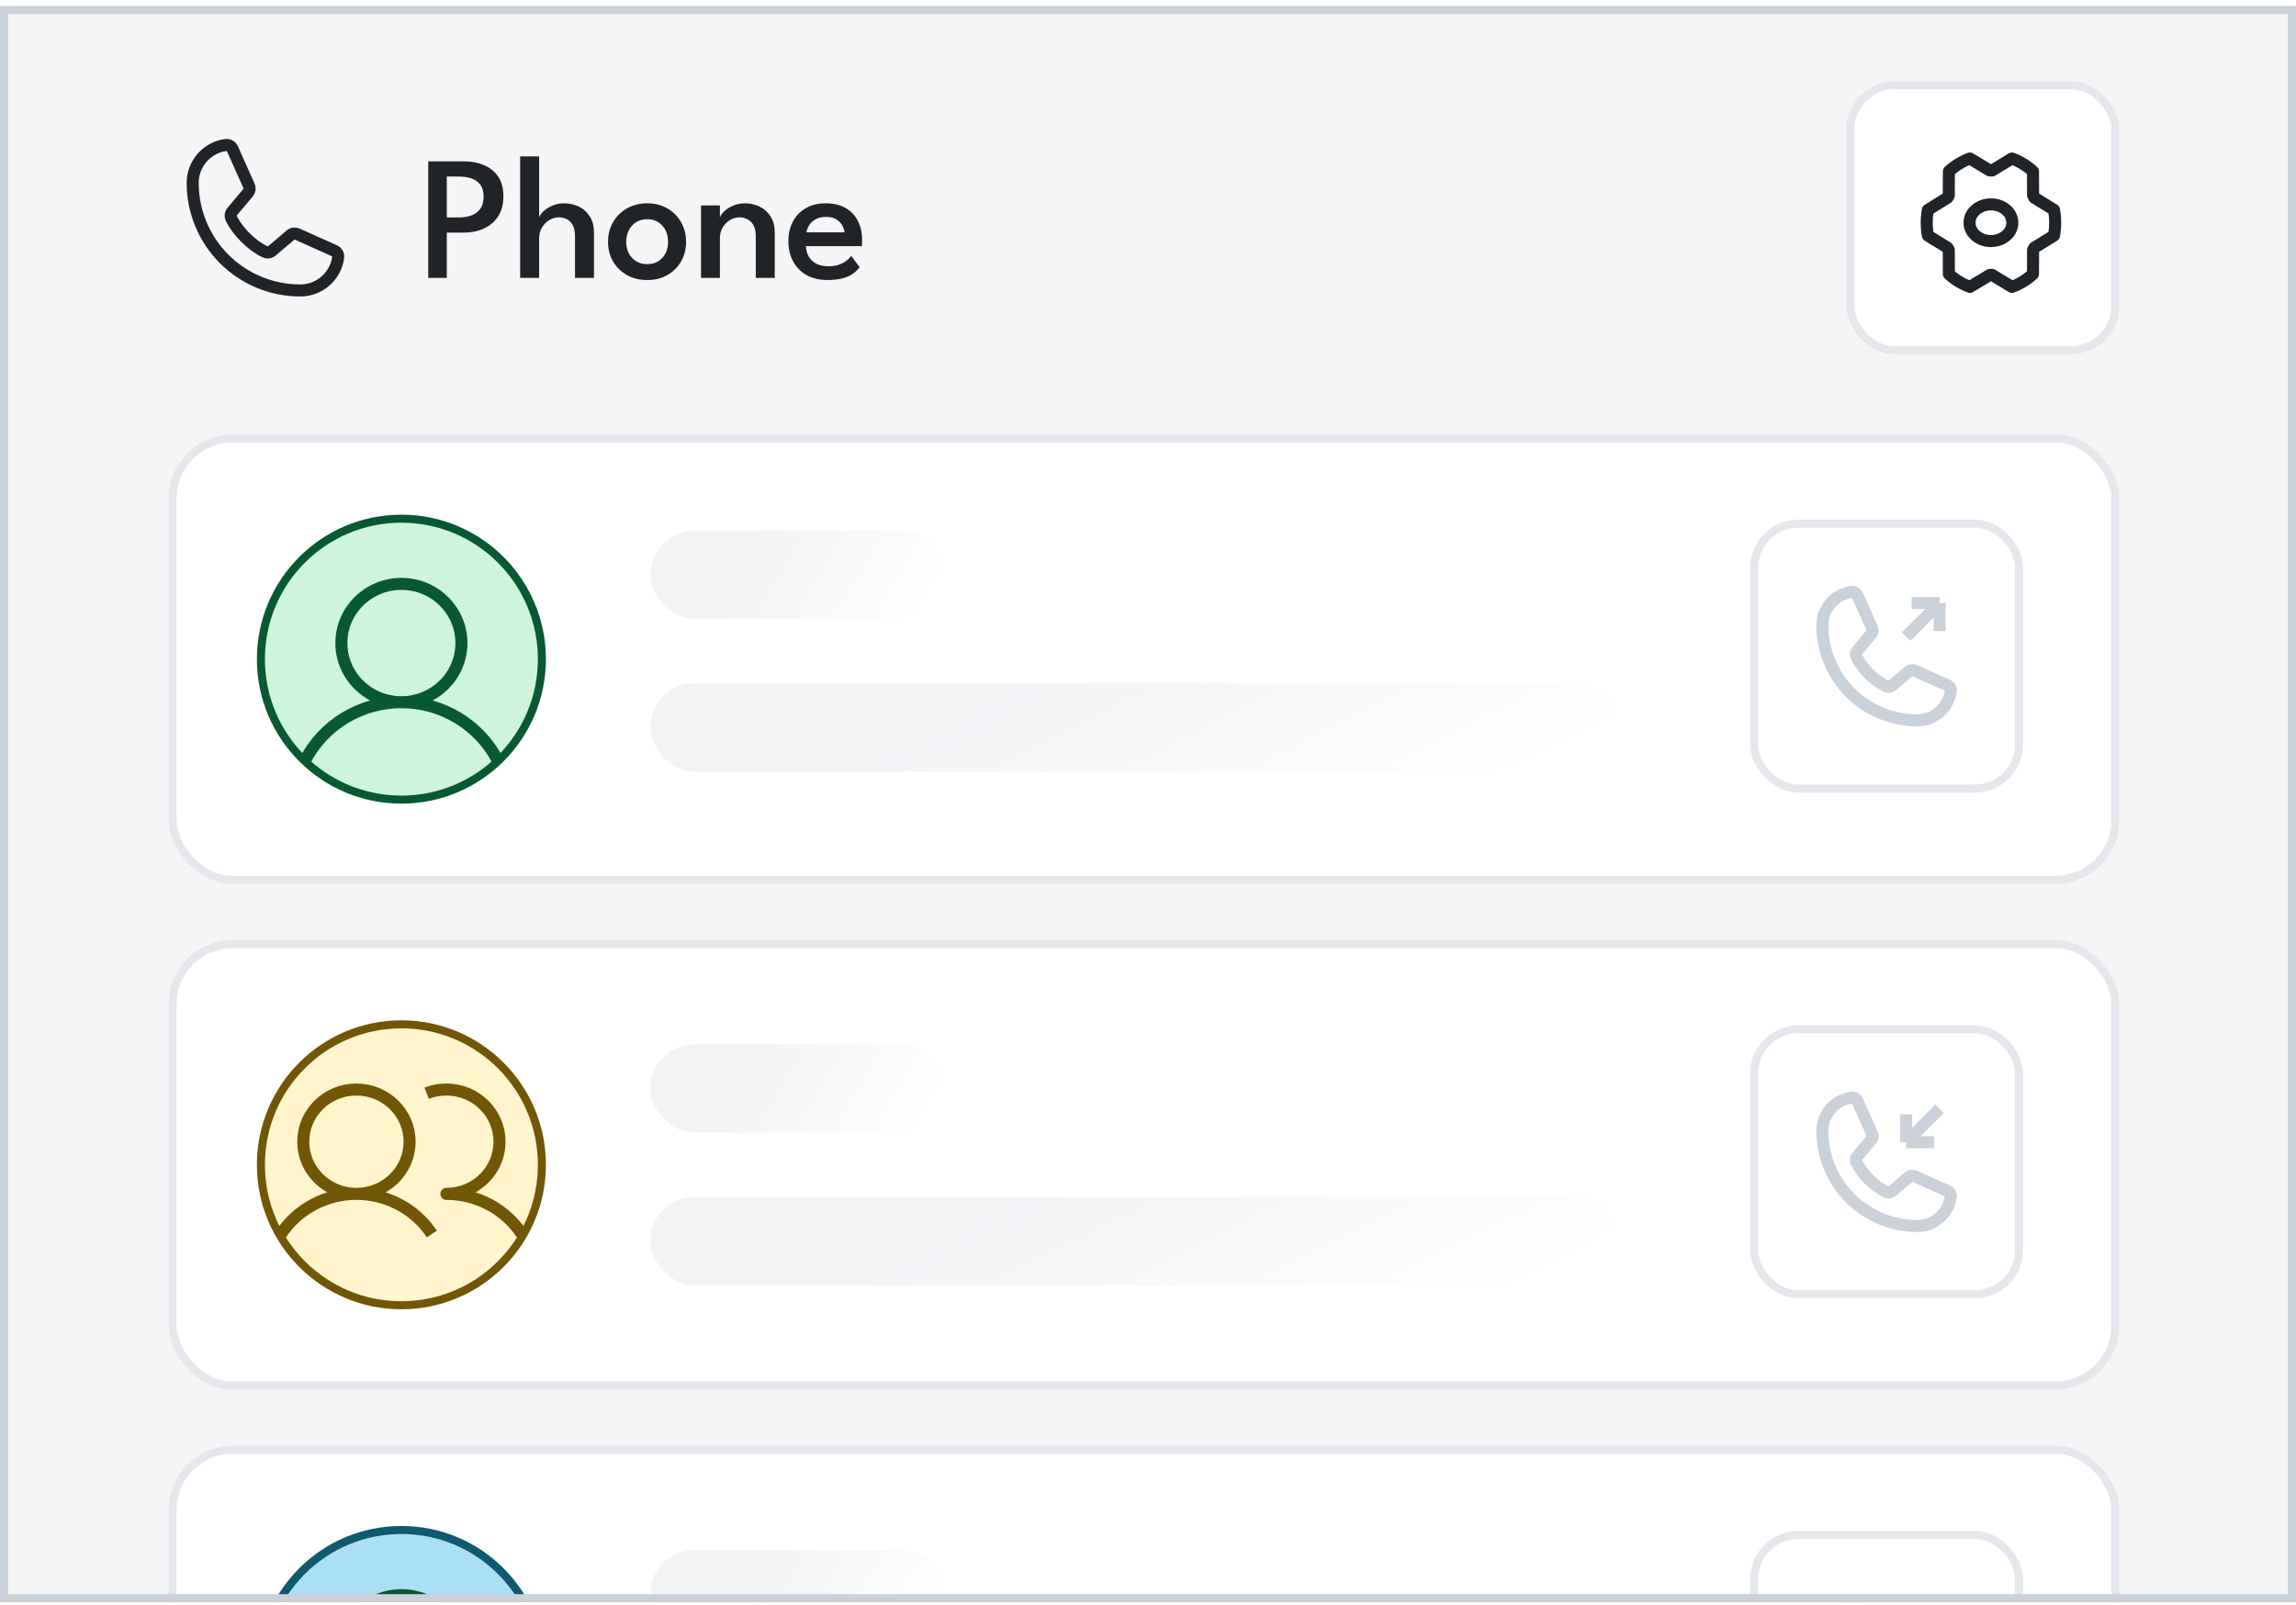 <svg width="286" height="200" viewBox="0 0 286 200" fill="none" xmlns="http://www.w3.org/2000/svg" xmlns:xlink="http://www.w3.org/1999/xlink">
<g clip-path="url(#clip0_2084_7701)">
<rect y="0.748" width="286" height="198.874" fill="#F5F5F5"/>
<rect y="0.748" width="286" height="198.874" fill="url(#pattern0_2084_7701)"/>
<rect x="21.5" y="54.625" width="242" height="55" rx="7.5" fill="white" stroke="#E4E7EC"/>
<rect opacity="0.5" x="81" y="85.125" width="121" height="11" rx="5.5" fill="url(#paint0_linear_2084_7701)"/>
<rect opacity="0.5" x="81" y="66.125" width="37" height="11" rx="5.5" fill="url(#paint1_linear_2084_7701)"/>
<rect x="218.5" y="65.248" width="33" height="33" rx="5.5" fill="white"/>
<rect x="218.5" y="65.248" width="33" height="33" rx="5.5" stroke="#E4E7EC"/>
<path d="M238.131 75.139H241.609M241.609 75.139V78.617M241.609 75.139L237.435 79.313M237.817 83.604C237.913 83.54 238.024 83.5 238.139 83.49C238.254 83.479 238.37 83.498 238.477 83.544L242.578 85.381C242.716 85.44 242.831 85.542 242.907 85.672C242.982 85.802 243.013 85.954 242.995 86.103C242.86 87.112 242.363 88.039 241.596 88.709C240.829 89.38 239.845 89.749 238.826 89.748C235.69 89.748 232.682 88.502 230.464 86.284C228.246 84.066 227 81.058 227 77.922C226.999 76.903 227.368 75.919 228.039 75.152C228.709 74.385 229.636 73.888 230.645 73.753C230.795 73.735 230.946 73.766 231.076 73.841C231.206 73.917 231.308 74.032 231.367 74.17L233.204 78.275C233.25 78.38 233.268 78.495 233.258 78.609C233.248 78.724 233.21 78.834 233.147 78.93L231.289 81.139C231.223 81.239 231.184 81.353 231.176 81.472C231.167 81.592 231.19 81.711 231.242 81.818C231.961 83.29 233.483 84.794 234.959 85.506C235.067 85.558 235.187 85.58 235.307 85.571C235.426 85.562 235.541 85.522 235.64 85.455L237.817 83.604Z" stroke="#CBD1D9" stroke-width="1.5" stroke-linejoin="round"/>
<rect x="21.5" y="117.625" width="242" height="55" rx="7.5" fill="white" stroke="#E4E7EC"/>
<rect opacity="0.5" x="81" y="149.125" width="121" height="11" rx="5.5" fill="url(#paint2_linear_2084_7701)"/>
<rect opacity="0.5" x="81" y="130.125" width="37" height="11" rx="5.5" fill="url(#paint3_linear_2084_7701)"/>
<rect x="218.5" y="128.248" width="33" height="33" rx="5.5" fill="white"/>
<rect x="218.5" y="128.248" width="33" height="33" rx="5.5" stroke="#E4E7EC"/>
<path d="M237.435 138.835V142.313M237.435 142.313H240.913M237.435 142.313L241.609 138.139M237.817 146.604C237.913 146.539 238.024 146.5 238.139 146.49C238.254 146.479 238.37 146.498 238.477 146.544L242.578 148.381C242.716 148.44 242.831 148.542 242.907 148.672C242.982 148.803 243.013 148.953 242.995 149.103C242.86 150.112 242.363 151.039 241.596 151.709C240.829 152.38 239.845 152.749 238.826 152.748C235.69 152.748 232.682 151.502 230.464 149.284C228.246 147.066 227 144.058 227 140.922C226.999 139.903 227.368 138.919 228.039 138.152C228.709 137.385 229.636 136.888 230.645 136.753C230.795 136.735 230.946 136.766 231.076 136.842C231.206 136.917 231.308 137.032 231.367 137.17L233.204 141.275C233.25 141.38 233.268 141.495 233.258 141.609C233.248 141.724 233.21 141.834 233.147 141.93L231.289 144.139C231.223 144.239 231.184 144.353 231.176 144.473C231.167 144.592 231.19 144.711 231.242 144.818C231.961 146.291 233.483 147.794 234.959 148.506C235.067 148.558 235.187 148.58 235.307 148.571C235.426 148.562 235.541 148.522 235.64 148.455L237.817 146.604Z" stroke="#CBD1D9" stroke-width="1.5" stroke-linejoin="round"/>
<rect x="21.5" y="180.625" width="242" height="55" rx="7.5" fill="white" stroke="#E4E7EC"/>
<rect x="218.5" y="191.248" width="33" height="33" rx="5.5" fill="white"/>
<rect x="218.5" y="191.248" width="33" height="33" rx="5.5" stroke="#E4E7EC"/>
<path d="M237.435 201.835V205.313M237.435 205.313H240.913M237.435 205.313L241.609 201.139M237.817 209.604C237.913 209.539 238.024 209.5 238.139 209.49C238.254 209.479 238.37 209.498 238.477 209.544L242.578 211.381C242.716 211.44 242.831 211.542 242.907 211.672C242.982 211.803 243.013 211.953 242.995 212.103C242.86 213.112 242.363 214.039 241.596 214.709C240.829 215.38 239.845 215.749 238.826 215.748C235.69 215.748 232.682 214.502 230.464 212.284C228.246 210.066 227 207.058 227 203.922C226.999 202.903 227.368 201.919 228.039 201.152C228.709 200.385 229.636 199.888 230.645 199.753C230.795 199.735 230.946 199.766 231.076 199.842C231.206 199.917 231.308 200.032 231.367 200.17L233.204 204.275C233.25 204.38 233.268 204.495 233.258 204.609C233.248 204.724 233.21 204.834 233.147 204.93L231.289 207.139C231.223 207.239 231.184 207.353 231.176 207.473C231.167 207.592 231.19 207.711 231.242 207.818C231.961 209.291 233.483 210.794 234.959 211.506C235.067 211.558 235.187 211.58 235.307 211.571C235.426 211.562 235.541 211.522 235.64 211.455L237.817 209.604Z" stroke="#CBD1D9" stroke-width="1.5" stroke-linejoin="round"/>
<rect opacity="0.5" x="81" y="193.125" width="37" height="11" rx="5.5" fill="url(#paint4_linear_2084_7701)"/>
<path d="M36.258 29.227C36.367 29.154 36.493 29.11 36.623 29.098C36.754 29.087 36.885 29.107 37.006 29.159L41.653 31.241C41.81 31.308 41.941 31.424 42.026 31.572C42.111 31.719 42.146 31.89 42.126 32.059C41.973 33.203 41.41 34.253 40.541 35.013C39.672 35.773 38.556 36.191 37.402 36.19C33.848 36.19 30.439 34.778 27.925 32.265C25.412 29.752 24 26.343 24 22.788C23.999 21.634 24.418 20.519 25.177 19.65C25.937 18.781 26.987 18.217 28.131 18.064C28.3 18.044 28.471 18.079 28.619 18.165C28.766 18.25 28.882 18.381 28.949 18.537L31.031 23.188C31.082 23.308 31.103 23.438 31.092 23.568C31.08 23.697 31.037 23.822 30.966 23.93L28.86 26.434C28.785 26.547 28.741 26.677 28.732 26.812C28.723 26.947 28.748 27.082 28.807 27.204C29.622 28.872 31.346 30.576 33.02 31.383C33.142 31.442 33.278 31.467 33.413 31.457C33.549 31.446 33.679 31.401 33.791 31.325L36.258 29.227Z" stroke="#202428" stroke-width="1.5" stroke-linejoin="round"/>
<path d="M53.343 20.105H57.809C58.718 20.105 59.539 20.259 60.273 20.567C61.014 20.875 61.604 21.348 62.044 21.986C62.484 22.624 62.704 23.445 62.704 24.45C62.704 25.455 62.484 26.294 62.044 26.969C61.604 27.636 61.014 28.139 60.273 28.476C59.539 28.813 58.718 28.982 57.809 28.982H55.653V34.625H53.343V20.105ZM55.653 27.09H57.171C57.736 27.09 58.249 27.009 58.711 26.848C59.18 26.679 59.55 26.404 59.822 26.023C60.1 25.642 60.24 25.136 60.24 24.505C60.24 23.867 60.1 23.368 59.822 23.009C59.55 22.642 59.18 22.382 58.711 22.228C58.249 22.074 57.736 21.997 57.171 21.997H55.653V27.09ZM70.26 25.33C70.862 25.33 71.448 25.455 72.02 25.704C72.592 25.953 73.062 26.353 73.428 26.903C73.802 27.446 73.989 28.153 73.989 29.026V34.625H71.624V29.455C71.624 28.641 71.437 28.043 71.063 27.662C70.697 27.273 70.209 27.079 69.6 27.079C69.197 27.079 68.808 27.193 68.434 27.42C68.06 27.647 67.752 27.955 67.51 28.344C67.276 28.733 67.158 29.18 67.158 29.686V34.625H64.793V19.489H67.158V27.112C67.224 26.863 67.4 26.602 67.686 26.331C67.98 26.052 68.35 25.818 68.797 25.627C69.245 25.429 69.732 25.33 70.26 25.33ZM80.622 34.889C79.676 34.889 78.833 34.684 78.092 34.273C77.359 33.855 76.783 33.29 76.365 32.579C75.947 31.86 75.738 31.046 75.738 30.137C75.738 29.228 75.947 28.41 76.365 27.684C76.783 26.958 77.359 26.386 78.092 25.968C78.833 25.543 79.676 25.33 80.622 25.33C81.568 25.33 82.404 25.543 83.13 25.968C83.856 26.386 84.425 26.958 84.835 27.684C85.253 28.41 85.462 29.228 85.462 30.137C85.462 31.046 85.253 31.86 84.835 32.579C84.425 33.29 83.856 33.855 83.13 34.273C82.404 34.684 81.568 34.889 80.622 34.889ZM80.622 32.909C81.15 32.909 81.609 32.788 81.997 32.546C82.386 32.304 82.687 31.974 82.899 31.556C83.112 31.138 83.218 30.661 83.218 30.126C83.218 29.591 83.112 29.114 82.899 28.696C82.687 28.271 82.386 27.933 81.997 27.684C81.609 27.435 81.15 27.31 80.622 27.31C80.094 27.31 79.632 27.435 79.236 27.684C78.848 27.933 78.543 28.271 78.323 28.696C78.111 29.114 78.004 29.591 78.004 30.126C78.004 30.661 78.111 31.138 78.323 31.556C78.543 31.974 78.848 32.304 79.236 32.546C79.632 32.788 80.094 32.909 80.622 32.909ZM92.767 25.33C93.376 25.33 93.966 25.455 94.538 25.704C95.11 25.953 95.58 26.353 95.946 26.903C96.32 27.446 96.507 28.153 96.507 29.026V34.625H94.142V29.455C94.142 28.641 93.948 28.043 93.559 27.662C93.178 27.273 92.683 27.079 92.074 27.079C91.671 27.079 91.286 27.193 90.919 27.42C90.553 27.647 90.252 27.955 90.017 28.344C89.79 28.733 89.676 29.18 89.676 29.686V34.625H87.322V25.594H89.676V27.112C89.742 26.863 89.918 26.602 90.204 26.331C90.498 26.052 90.868 25.818 91.315 25.627C91.763 25.429 92.247 25.33 92.767 25.33ZM100.393 30.665C100.408 31.142 100.522 31.571 100.734 31.952C100.947 32.333 101.259 32.634 101.669 32.854C102.087 33.067 102.597 33.173 103.198 33.173C103.719 33.173 104.166 33.103 104.54 32.964C104.922 32.817 105.237 32.645 105.486 32.447C105.736 32.242 105.919 32.051 106.036 31.875L107.081 33.294C106.854 33.602 106.568 33.877 106.223 34.119C105.879 34.361 105.45 34.548 104.936 34.68C104.43 34.819 103.803 34.889 103.055 34.889C102.073 34.889 101.218 34.687 100.492 34.284C99.766 33.881 99.202 33.312 98.798 32.579C98.402 31.846 98.204 30.988 98.204 30.005C98.204 29.125 98.388 28.333 98.754 27.629C99.121 26.918 99.653 26.357 100.349 25.946C101.053 25.535 101.897 25.33 102.879 25.33C103.796 25.33 104.592 25.513 105.266 25.88C105.941 26.247 106.462 26.775 106.828 27.464C107.202 28.146 107.389 28.971 107.389 29.939C107.389 29.998 107.386 30.119 107.378 30.302C107.378 30.485 107.371 30.606 107.356 30.665H100.393ZM105.189 28.949C105.182 28.714 105.101 28.447 104.947 28.146C104.801 27.845 104.562 27.585 104.232 27.365C103.902 27.138 103.462 27.024 102.912 27.024C102.348 27.024 101.889 27.134 101.537 27.354C101.185 27.567 100.925 27.823 100.756 28.124C100.588 28.417 100.489 28.692 100.459 28.949H105.189Z" fill="#202428"/>
<rect x="230.5" y="10.625" width="33" height="33" rx="5.5" fill="white"/>
<rect x="230.5" y="10.625" width="33" height="33" rx="5.5" stroke="#E4E7EC"/>
<path d="M248 30.034C249.473 30.034 250.667 29.01 250.667 27.748C250.667 26.486 249.473 25.462 248 25.462C246.527 25.462 245.333 26.486 245.333 27.748C245.333 29.01 246.527 30.034 248 30.034Z" stroke="#202428" stroke-width="1.5" stroke-linecap="round" stroke-linejoin="round"/>
<path d="M248.159 34.257C248.055 34.257 247.952 34.257 247.851 34.257L245.385 35.748C244.425 35.398 243.534 34.855 242.76 34.148L242.751 31.148C242.696 31.055 242.645 30.96 242.597 30.864L240.145 29.351C239.952 28.293 239.952 27.204 240.145 26.146L242.595 24.638C242.645 24.542 242.696 24.447 242.749 24.354L242.761 21.354C243.534 20.644 244.425 20.1 245.385 19.748L247.847 21.239C247.95 21.239 248.054 21.239 248.155 21.239L250.617 19.748C251.577 20.098 252.467 20.641 253.241 21.348L253.251 24.348C253.305 24.441 253.357 24.535 253.404 24.632L255.855 26.144C256.048 27.202 256.048 28.291 255.855 29.349L253.405 30.857C253.355 30.953 253.304 31.048 253.251 31.141L253.239 34.141C252.466 34.851 251.577 35.396 250.617 35.748L248.159 34.257Z" stroke="#202428" stroke-width="1.5" stroke-linecap="round" stroke-linejoin="round"/>
<circle cx="50" cy="145.125" r="17.5" fill="#FFF4CC" stroke="#715605"/>
<path d="M35 153.748C36.018 152.212 37.41 150.95 39.051 150.077C40.692 149.203 42.529 148.745 44.396 148.745C46.263 148.745 48.1 149.203 49.741 150.077C51.382 150.95 52.774 152.212 53.792 153.748M65 153.748C63.983 152.212 62.59 150.95 60.949 150.077C59.308 149.204 57.471 148.747 55.604 148.748C56.58 148.747 57.543 148.535 58.425 148.126C59.307 147.718 60.086 147.123 60.707 146.385C61.328 145.646 61.775 144.783 62.016 143.855C62.257 142.928 62.286 141.959 62.102 141.019C61.918 140.079 61.524 139.191 60.949 138.417C60.374 137.644 59.633 137.005 58.777 136.545C57.921 136.086 56.973 135.818 55.999 135.76C55.025 135.702 54.051 135.856 53.145 136.211M51.019 142.248C51.019 145.838 48.054 148.748 44.396 148.748C40.738 148.748 37.773 145.838 37.773 142.248C37.773 138.658 40.738 135.748 44.396 135.748C48.054 135.748 51.019 138.658 51.019 142.248Z" stroke="#715605" stroke-width="1.5" stroke-linejoin="round"/>
<circle cx="50" cy="82.125" r="17.5" fill="#CDF5DC" stroke="#085834"/>
<path d="M38 94.748C39.125 92.563 40.842 90.728 42.96 89.446C45.078 88.164 47.515 87.486 50 87.486C52.485 87.486 54.922 88.164 57.04 89.446C59.158 90.728 60.875 92.563 62 94.748M57.476 80.12C57.476 84.192 54.129 87.492 50 87.492C45.871 87.492 42.523 84.192 42.523 80.12C42.523 76.049 45.871 72.748 50 72.748C54.129 72.748 57.476 76.049 57.476 80.12Z" stroke="#085834" stroke-width="1.5" stroke-linejoin="round"/>
<circle cx="50" cy="208.125" r="17.5" fill="#AADFF6" stroke="#105970"/>
<path d="M38 220.748C39.125 218.563 40.842 216.728 42.96 215.446C45.078 214.164 47.515 213.485 50 213.485C52.485 213.485 54.922 214.164 57.04 215.446C59.158 216.728 60.875 218.563 62 220.748M57.476 206.12C57.476 210.192 54.129 213.492 50 213.492C45.871 213.492 42.523 210.192 42.523 206.12C42.523 202.049 45.871 198.748 50 198.748C54.129 198.748 57.476 202.049 57.476 206.12Z" stroke="#085834" stroke-width="1.5" stroke-linejoin="round"/>
<path d="M49.999 212.898L54.274 215.527C54.385 215.594 54.514 215.627 54.643 215.621C54.773 215.616 54.898 215.572 55.002 215.495C55.107 215.418 55.187 215.312 55.231 215.191C55.276 215.069 55.283 214.936 55.252 214.81L54.09 209.905L57.895 206.623C57.992 206.538 58.062 206.427 58.096 206.302C58.13 206.178 58.127 206.046 58.087 205.923C58.047 205.8 57.972 205.692 57.872 205.611C57.771 205.53 57.649 205.481 57.52 205.469L52.527 205.063L50.604 200.406C50.555 200.286 50.471 200.183 50.364 200.111C50.256 200.039 50.129 200 49.999 200C49.87 200 49.743 200.039 49.635 200.111C49.527 200.183 49.444 200.286 49.395 200.406L47.471 205.063L42.478 205.469C42.349 205.48 42.225 205.529 42.124 205.61C42.022 205.691 41.947 205.8 41.907 205.924C41.867 206.048 41.864 206.18 41.9 206.305C41.934 206.43 42.006 206.542 42.104 206.627L45.909 209.909L44.746 214.81C44.715 214.936 44.723 215.069 44.767 215.191C44.812 215.312 44.891 215.418 44.996 215.495C45.101 215.572 45.226 215.616 45.355 215.621C45.485 215.627 45.613 215.594 45.724 215.527L49.999 212.898Z" stroke="#105970" stroke-width="1.5" stroke-linecap="round"/>
</g>
<rect x="0.5" y="1.248" width="285" height="197.874" stroke="#CBD1D9"/>
<defs>
<linearGradient id="paint0_linear_2084_7701" x1="97.351" y1="86.125" x2="120.277" y2="131.108" gradientUnits="userSpaceOnUse">
<stop offset="0.263" stop-color="#E4E7EC"/>
<stop offset="1" stop-color="#E4E7EC" stop-opacity="0"/>
</linearGradient>
<linearGradient id="paint1_linear_2084_7701" x1="86" y1="67.125" x2="111" y2="82.125" gradientUnits="userSpaceOnUse">
<stop offset="0.263" stop-color="#E4E7EC"/>
<stop offset="1" stop-color="#E4E7EC" stop-opacity="0"/>
</linearGradient>
<linearGradient id="paint2_linear_2084_7701" x1="97.351" y1="150.125" x2="120.277" y2="195.108" gradientUnits="userSpaceOnUse">
<stop offset="0.263" stop-color="#E4E7EC"/>
<stop offset="1" stop-color="#E4E7EC" stop-opacity="0"/>
</linearGradient>
<linearGradient id="paint3_linear_2084_7701" x1="86" y1="131.125" x2="111" y2="146.125" gradientUnits="userSpaceOnUse">
<stop offset="0.263" stop-color="#E4E7EC"/>
<stop offset="1" stop-color="#E4E7EC" stop-opacity="0"/>
</linearGradient>
<linearGradient id="paint4_linear_2084_7701" x1="86" y1="194.125" x2="111" y2="209.125" gradientUnits="userSpaceOnUse">
<stop offset="0.263" stop-color="#E4E7EC"/>
<stop offset="1" stop-color="#E4E7EC" stop-opacity="0"/>
</linearGradient>
<clipPath id="clip0_2084_7701">
<rect y="0.748" width="286" height="198.874" fill="white"/>
</clipPath>
<pattern id="pattern0_2084_7701" patternUnits="userSpaceOnUse" patternTransform="matrix(250 0 0 250 0 0.748)" preserveAspectRatio="none" viewBox="0 0 250 250" width="1" height="1">
<g id="pattern0_2084_7701_inner">
<g clip-path="url(#clip1_2084_7701)">
<rect x="-1" y="-1" width="2" height="2" fill="#E4E7EC"/>
<rect x="9" y="-1" width="2" height="2" fill="#E4E7EC"/>
<rect x="19" y="-1" width="2" height="2" fill="#E4E7EC"/>
<rect x="29" y="-1" width="2" height="2" fill="#E4E7EC"/>
<rect x="39" y="-1" width="2" height="2" fill="#E4E7EC"/>
<rect x="49" y="-1" width="2" height="2" fill="#E4E7EC"/>
<rect x="59" y="-1" width="2" height="2" fill="#E4E7EC"/>
<rect x="69" y="-1" width="2" height="2" fill="#E4E7EC"/>
<rect x="79" y="-1" width="2" height="2" fill="#E4E7EC"/>
<rect x="89" y="-1" width="2" height="2" fill="#E4E7EC"/>
<rect x="99" y="-1" width="2" height="2" fill="#E4E7EC"/>
<rect x="109" y="-1" width="2" height="2" fill="#E4E7EC"/>
<rect x="119" y="-1" width="2" height="2" fill="#E4E7EC"/>
<rect x="129" y="-1" width="2" height="2" fill="#E4E7EC"/>
<rect x="139" y="-1" width="2" height="2" fill="#E4E7EC"/>
<rect x="149" y="-1" width="2" height="2" fill="#E4E7EC"/>
<rect x="159" y="-1" width="2" height="2" fill="#E4E7EC"/>
<rect x="169" y="-1" width="2" height="2" fill="#E4E7EC"/>
<rect x="179" y="-1" width="2" height="2" fill="#E4E7EC"/>
<rect x="189" y="-1" width="2" height="2" fill="#E4E7EC"/>
<rect x="199" y="-1" width="2" height="2" fill="#E4E7EC"/>
<rect x="209" y="-1" width="2" height="2" fill="#E4E7EC"/>
<rect x="219" y="-1" width="2" height="2" fill="#E4E7EC"/>
<rect x="229" y="-1" width="2" height="2" fill="#E4E7EC"/>
<rect x="239" y="-1" width="2" height="2" fill="#E4E7EC"/>
<rect x="249" y="-1" width="2" height="2" fill="#E4E7EC"/>
<rect x="-1" y="9" width="2" height="2" fill="#E4E7EC"/>
<rect x="9" y="9" width="2" height="2" fill="#E4E7EC"/>
<rect x="19" y="9" width="2" height="2" fill="#E4E7EC"/>
<rect x="29" y="9" width="2" height="2" fill="#E4E7EC"/>
<rect x="39" y="9" width="2" height="2" fill="#E4E7EC"/>
<rect x="49" y="9" width="2" height="2" fill="#E4E7EC"/>
<rect x="59" y="9" width="2" height="2" fill="#E4E7EC"/>
<rect x="69" y="9" width="2" height="2" fill="#E4E7EC"/>
<rect x="79" y="9" width="2" height="2" fill="#E4E7EC"/>
<rect x="89" y="9" width="2" height="2" fill="#E4E7EC"/>
<rect x="99" y="9" width="2" height="2" fill="#E4E7EC"/>
<rect x="109" y="9" width="2" height="2" fill="#E4E7EC"/>
<rect x="119" y="9" width="2" height="2" fill="#E4E7EC"/>
<rect x="129" y="9" width="2" height="2" fill="#E4E7EC"/>
<rect x="139" y="9" width="2" height="2" fill="#E4E7EC"/>
<rect x="149" y="9" width="2" height="2" fill="#E4E7EC"/>
<rect x="159" y="9" width="2" height="2" fill="#E4E7EC"/>
<rect x="169" y="9" width="2" height="2" fill="#E4E7EC"/>
<rect x="179" y="9" width="2" height="2" fill="#E4E7EC"/>
<rect x="189" y="9" width="2" height="2" fill="#E4E7EC"/>
<rect x="199" y="9" width="2" height="2" fill="#E4E7EC"/>
<rect x="209" y="9" width="2" height="2" fill="#E4E7EC"/>
<rect x="219" y="9" width="2" height="2" fill="#E4E7EC"/>
<rect x="229" y="9" width="2" height="2" fill="#E4E7EC"/>
<rect x="239" y="9" width="2" height="2" fill="#E4E7EC"/>
<rect x="249" y="9" width="2" height="2" fill="#E4E7EC"/>
<rect x="-1" y="19" width="2" height="2" fill="#E4E7EC"/>
<rect x="9" y="19" width="2" height="2" fill="#E4E7EC"/>
<rect x="19" y="19" width="2" height="2" fill="#E4E7EC"/>
<rect x="29" y="19" width="2" height="2" fill="#E4E7EC"/>
<rect x="39" y="19" width="2" height="2" fill="#E4E7EC"/>
<rect x="49" y="19" width="2" height="2" fill="#E4E7EC"/>
<rect x="59" y="19" width="2" height="2" fill="#E4E7EC"/>
<rect x="69" y="19" width="2" height="2" fill="#E4E7EC"/>
<rect x="79" y="19" width="2" height="2" fill="#E4E7EC"/>
<rect x="89" y="19" width="2" height="2" fill="#E4E7EC"/>
<rect x="99" y="19" width="2" height="2" fill="#E4E7EC"/>
<rect x="109" y="19" width="2" height="2" fill="#E4E7EC"/>
<rect x="119" y="19" width="2" height="2" fill="#E4E7EC"/>
<rect x="129" y="19" width="2" height="2" fill="#E4E7EC"/>
<rect x="139" y="19" width="2" height="2" fill="#E4E7EC"/>
<rect x="149" y="19" width="2" height="2" fill="#E4E7EC"/>
<rect x="159" y="19" width="2" height="2" fill="#E4E7EC"/>
<rect x="169" y="19" width="2" height="2" fill="#E4E7EC"/>
<rect x="179" y="19" width="2" height="2" fill="#E4E7EC"/>
<rect x="189" y="19" width="2" height="2" fill="#E4E7EC"/>
<rect x="199" y="19" width="2" height="2" fill="#E4E7EC"/>
<rect x="209" y="19" width="2" height="2" fill="#E4E7EC"/>
<rect x="219" y="19" width="2" height="2" fill="#E4E7EC"/>
<rect x="229" y="19" width="2" height="2" fill="#E4E7EC"/>
<rect x="239" y="19" width="2" height="2" fill="#E4E7EC"/>
<rect x="249" y="19" width="2" height="2" fill="#E4E7EC"/>
<rect x="-1" y="29" width="2" height="2" fill="#E4E7EC"/>
<rect x="9" y="29" width="2" height="2" fill="#E4E7EC"/>
<rect x="19" y="29" width="2" height="2" fill="#E4E7EC"/>
<rect x="29" y="29" width="2" height="2" fill="#E4E7EC"/>
<rect x="39" y="29" width="2" height="2" fill="#E4E7EC"/>
<rect x="49" y="29" width="2" height="2" fill="#E4E7EC"/>
<rect x="59" y="29" width="2" height="2" fill="#E4E7EC"/>
<rect x="69" y="29" width="2" height="2" fill="#E4E7EC"/>
<rect x="79" y="29" width="2" height="2" fill="#E4E7EC"/>
<rect x="89" y="29" width="2" height="2" fill="#E4E7EC"/>
<rect x="99" y="29" width="2" height="2" fill="#E4E7EC"/>
<rect x="109" y="29" width="2" height="2" fill="#E4E7EC"/>
<rect x="119" y="29" width="2" height="2" fill="#E4E7EC"/>
<rect x="129" y="29" width="2" height="2" fill="#E4E7EC"/>
<rect x="139" y="29" width="2" height="2" fill="#E4E7EC"/>
<rect x="149" y="29" width="2" height="2" fill="#E4E7EC"/>
<rect x="159" y="29" width="2" height="2" fill="#E4E7EC"/>
<rect x="169" y="29" width="2" height="2" fill="#E4E7EC"/>
<rect x="179" y="29" width="2" height="2" fill="#E4E7EC"/>
<rect x="189" y="29" width="2" height="2" fill="#E4E7EC"/>
<rect x="199" y="29" width="2" height="2" fill="#E4E7EC"/>
<rect x="209" y="29" width="2" height="2" fill="#E4E7EC"/>
<rect x="219" y="29" width="2" height="2" fill="#E4E7EC"/>
<rect x="229" y="29" width="2" height="2" fill="#E4E7EC"/>
<rect x="239" y="29" width="2" height="2" fill="#E4E7EC"/>
<rect x="249" y="29" width="2" height="2" fill="#E4E7EC"/>
<rect x="-1" y="39" width="2" height="2" fill="#E4E7EC"/>
<rect x="9" y="39" width="2" height="2" fill="#E4E7EC"/>
<rect x="19" y="39" width="2" height="2" fill="#E4E7EC"/>
<rect x="29" y="39" width="2" height="2" fill="#E4E7EC"/>
<rect x="39" y="39" width="2" height="2" fill="#E4E7EC"/>
<rect x="49" y="39" width="2" height="2" fill="#E4E7EC"/>
<rect x="59" y="39" width="2" height="2" fill="#E4E7EC"/>
<rect x="69" y="39" width="2" height="2" fill="#E4E7EC"/>
<rect x="79" y="39" width="2" height="2" fill="#E4E7EC"/>
<rect x="89" y="39" width="2" height="2" fill="#E4E7EC"/>
<rect x="99" y="39" width="2" height="2" fill="#E4E7EC"/>
<rect x="109" y="39" width="2" height="2" fill="#E4E7EC"/>
<rect x="119" y="39" width="2" height="2" fill="#E4E7EC"/>
<rect x="129" y="39" width="2" height="2" fill="#E4E7EC"/>
<rect x="139" y="39" width="2" height="2" fill="#E4E7EC"/>
<rect x="149" y="39" width="2" height="2" fill="#E4E7EC"/>
<rect x="159" y="39" width="2" height="2" fill="#E4E7EC"/>
<rect x="169" y="39" width="2" height="2" fill="#E4E7EC"/>
<rect x="179" y="39" width="2" height="2" fill="#E4E7EC"/>
<rect x="189" y="39" width="2" height="2" fill="#E4E7EC"/>
<rect x="199" y="39" width="2" height="2" fill="#E4E7EC"/>
<rect x="209" y="39" width="2" height="2" fill="#E4E7EC"/>
<rect x="219" y="39" width="2" height="2" fill="#E4E7EC"/>
<rect x="229" y="39" width="2" height="2" fill="#E4E7EC"/>
<rect x="239" y="39" width="2" height="2" fill="#E4E7EC"/>
<rect x="249" y="39" width="2" height="2" fill="#E4E7EC"/>
<rect x="-1" y="49" width="2" height="2" fill="#E4E7EC"/>
<rect x="9" y="49" width="2" height="2" fill="#E4E7EC"/>
<rect x="19" y="49" width="2" height="2" fill="#E4E7EC"/>
<rect x="29" y="49" width="2" height="2" fill="#E4E7EC"/>
<rect x="39" y="49" width="2" height="2" fill="#E4E7EC"/>
<rect x="49" y="49" width="2" height="2" fill="#E4E7EC"/>
<rect x="59" y="49" width="2" height="2" fill="#E4E7EC"/>
<rect x="69" y="49" width="2" height="2" fill="#E4E7EC"/>
<rect x="79" y="49" width="2" height="2" fill="#E4E7EC"/>
<rect x="89" y="49" width="2" height="2" fill="#E4E7EC"/>
<rect x="99" y="49" width="2" height="2" fill="#E4E7EC"/>
<rect x="109" y="49" width="2" height="2" fill="#E4E7EC"/>
<rect x="119" y="49" width="2" height="2" fill="#E4E7EC"/>
<rect x="129" y="49" width="2" height="2" fill="#E4E7EC"/>
<rect x="139" y="49" width="2" height="2" fill="#E4E7EC"/>
<rect x="149" y="49" width="2" height="2" fill="#E4E7EC"/>
<rect x="159" y="49" width="2" height="2" fill="#E4E7EC"/>
<rect x="169" y="49" width="2" height="2" fill="#E4E7EC"/>
<rect x="179" y="49" width="2" height="2" fill="#E4E7EC"/>
<rect x="189" y="49" width="2" height="2" fill="#E4E7EC"/>
<rect x="199" y="49" width="2" height="2" fill="#E4E7EC"/>
<rect x="209" y="49" width="2" height="2" fill="#E4E7EC"/>
<rect x="219" y="49" width="2" height="2" fill="#E4E7EC"/>
<rect x="229" y="49" width="2" height="2" fill="#E4E7EC"/>
<rect x="239" y="49" width="2" height="2" fill="#E4E7EC"/>
<rect x="249" y="49" width="2" height="2" fill="#E4E7EC"/>
<rect x="-1" y="59" width="2" height="2" fill="#E4E7EC"/>
<rect x="9" y="59" width="2" height="2" fill="#E4E7EC"/>
<rect x="19" y="59" width="2" height="2" fill="#E4E7EC"/>
<rect x="29" y="59" width="2" height="2" fill="#E4E7EC"/>
<rect x="39" y="59" width="2" height="2" fill="#E4E7EC"/>
<rect x="49" y="59" width="2" height="2" fill="#E4E7EC"/>
<rect x="59" y="59" width="2" height="2" fill="#E4E7EC"/>
<rect x="69" y="59" width="2" height="2" fill="#E4E7EC"/>
<rect x="79" y="59" width="2" height="2" fill="#E4E7EC"/>
<rect x="89" y="59" width="2" height="2" fill="#E4E7EC"/>
<rect x="99" y="59" width="2" height="2" fill="#E4E7EC"/>
<rect x="109" y="59" width="2" height="2" fill="#E4E7EC"/>
<rect x="119" y="59" width="2" height="2" fill="#E4E7EC"/>
<rect x="129" y="59" width="2" height="2" fill="#E4E7EC"/>
<rect x="139" y="59" width="2" height="2" fill="#E4E7EC"/>
<rect x="149" y="59" width="2" height="2" fill="#E4E7EC"/>
<rect x="159" y="59" width="2" height="2" fill="#E4E7EC"/>
<rect x="169" y="59" width="2" height="2" fill="#E4E7EC"/>
<rect x="179" y="59" width="2" height="2" fill="#E4E7EC"/>
<rect x="189" y="59" width="2" height="2" fill="#E4E7EC"/>
<rect x="199" y="59" width="2" height="2" fill="#E4E7EC"/>
<rect x="209" y="59" width="2" height="2" fill="#E4E7EC"/>
<rect x="219" y="59" width="2" height="2" fill="#E4E7EC"/>
<rect x="229" y="59" width="2" height="2" fill="#E4E7EC"/>
<rect x="239" y="59" width="2" height="2" fill="#E4E7EC"/>
<rect x="249" y="59" width="2" height="2" fill="#E4E7EC"/>
<rect x="-1" y="69" width="2" height="2" fill="#E4E7EC"/>
<rect x="9" y="69" width="2" height="2" fill="#E4E7EC"/>
<rect x="19" y="69" width="2" height="2" fill="#E4E7EC"/>
<rect x="29" y="69" width="2" height="2" fill="#E4E7EC"/>
<rect x="39" y="69" width="2" height="2" fill="#E4E7EC"/>
<rect x="49" y="69" width="2" height="2" fill="#E4E7EC"/>
<rect x="59" y="69" width="2" height="2" fill="#E4E7EC"/>
<rect x="69" y="69" width="2" height="2" fill="#E4E7EC"/>
<rect x="79" y="69" width="2" height="2" fill="#E4E7EC"/>
<rect x="89" y="69" width="2" height="2" fill="#E4E7EC"/>
<rect x="99" y="69" width="2" height="2" fill="#E4E7EC"/>
<rect x="109" y="69" width="2" height="2" fill="#E4E7EC"/>
<rect x="119" y="69" width="2" height="2" fill="#E4E7EC"/>
<rect x="129" y="69" width="2" height="2" fill="#E4E7EC"/>
<rect x="139" y="69" width="2" height="2" fill="#E4E7EC"/>
<rect x="149" y="69" width="2" height="2" fill="#E4E7EC"/>
<rect x="159" y="69" width="2" height="2" fill="#E4E7EC"/>
<rect x="169" y="69" width="2" height="2" fill="#E4E7EC"/>
<rect x="179" y="69" width="2" height="2" fill="#E4E7EC"/>
<rect x="189" y="69" width="2" height="2" fill="#E4E7EC"/>
<rect x="199" y="69" width="2" height="2" fill="#E4E7EC"/>
<rect x="209" y="69" width="2" height="2" fill="#E4E7EC"/>
<rect x="219" y="69" width="2" height="2" fill="#E4E7EC"/>
<rect x="229" y="69" width="2" height="2" fill="#E4E7EC"/>
<rect x="239" y="69" width="2" height="2" fill="#E4E7EC"/>
<rect x="249" y="69" width="2" height="2" fill="#E4E7EC"/>
<rect x="-1" y="79" width="2" height="2" fill="#E4E7EC"/>
<rect x="9" y="79" width="2" height="2" fill="#E4E7EC"/>
<rect x="19" y="79" width="2" height="2" fill="#E4E7EC"/>
<rect x="29" y="79" width="2" height="2" fill="#E4E7EC"/>
<rect x="39" y="79" width="2" height="2" fill="#E4E7EC"/>
<rect x="49" y="79" width="2" height="2" fill="#E4E7EC"/>
<rect x="59" y="79" width="2" height="2" fill="#E4E7EC"/>
<rect x="69" y="79" width="2" height="2" fill="#E4E7EC"/>
<rect x="79" y="79" width="2" height="2" fill="#E4E7EC"/>
<rect x="89" y="79" width="2" height="2" fill="#E4E7EC"/>
<rect x="99" y="79" width="2" height="2" fill="#E4E7EC"/>
<rect x="109" y="79" width="2" height="2" fill="#E4E7EC"/>
<rect x="119" y="79" width="2" height="2" fill="#E4E7EC"/>
<rect x="129" y="79" width="2" height="2" fill="#E4E7EC"/>
<rect x="139" y="79" width="2" height="2" fill="#E4E7EC"/>
<rect x="149" y="79" width="2" height="2" fill="#E4E7EC"/>
<rect x="159" y="79" width="2" height="2" fill="#E4E7EC"/>
<rect x="169" y="79" width="2" height="2" fill="#E4E7EC"/>
<rect x="179" y="79" width="2" height="2" fill="#E4E7EC"/>
<rect x="189" y="79" width="2" height="2" fill="#E4E7EC"/>
<rect x="199" y="79" width="2" height="2" fill="#E4E7EC"/>
<rect x="209" y="79" width="2" height="2" fill="#E4E7EC"/>
<rect x="219" y="79" width="2" height="2" fill="#E4E7EC"/>
<rect x="229" y="79" width="2" height="2" fill="#E4E7EC"/>
<rect x="239" y="79" width="2" height="2" fill="#E4E7EC"/>
<rect x="249" y="79" width="2" height="2" fill="#E4E7EC"/>
<rect x="-1" y="89" width="2" height="2" fill="#E4E7EC"/>
<rect x="9" y="89" width="2" height="2" fill="#E4E7EC"/>
<rect x="19" y="89" width="2" height="2" fill="#E4E7EC"/>
<rect x="29" y="89" width="2" height="2" fill="#E4E7EC"/>
<rect x="39" y="89" width="2" height="2" fill="#E4E7EC"/>
<rect x="49" y="89" width="2" height="2" fill="#E4E7EC"/>
<rect x="59" y="89" width="2" height="2" fill="#E4E7EC"/>
<rect x="69" y="89" width="2" height="2" fill="#E4E7EC"/>
<rect x="79" y="89" width="2" height="2" fill="#E4E7EC"/>
<rect x="89" y="89" width="2" height="2" fill="#E4E7EC"/>
<rect x="99" y="89" width="2" height="2" fill="#E4E7EC"/>
<rect x="109" y="89" width="2" height="2" fill="#E4E7EC"/>
<rect x="119" y="89" width="2" height="2" fill="#E4E7EC"/>
<rect x="129" y="89" width="2" height="2" fill="#E4E7EC"/>
<rect x="139" y="89" width="2" height="2" fill="#E4E7EC"/>
<rect x="149" y="89" width="2" height="2" fill="#E4E7EC"/>
<rect x="159" y="89" width="2" height="2" fill="#E4E7EC"/>
<rect x="169" y="89" width="2" height="2" fill="#E4E7EC"/>
<rect x="179" y="89" width="2" height="2" fill="#E4E7EC"/>
<rect x="189" y="89" width="2" height="2" fill="#E4E7EC"/>
<rect x="199" y="89" width="2" height="2" fill="#E4E7EC"/>
<rect x="209" y="89" width="2" height="2" fill="#E4E7EC"/>
<rect x="219" y="89" width="2" height="2" fill="#E4E7EC"/>
<rect x="229" y="89" width="2" height="2" fill="#E4E7EC"/>
<rect x="239" y="89" width="2" height="2" fill="#E4E7EC"/>
<rect x="249" y="89" width="2" height="2" fill="#E4E7EC"/>
<rect x="-1" y="99" width="2" height="2" fill="#E4E7EC"/>
<rect x="9" y="99" width="2" height="2" fill="#E4E7EC"/>
<rect x="19" y="99" width="2" height="2" fill="#E4E7EC"/>
<rect x="29" y="99" width="2" height="2" fill="#E4E7EC"/>
<rect x="39" y="99" width="2" height="2" fill="#E4E7EC"/>
<rect x="49" y="99" width="2" height="2" fill="#E4E7EC"/>
<rect x="59" y="99" width="2" height="2" fill="#E4E7EC"/>
<rect x="69" y="99" width="2" height="2" fill="#E4E7EC"/>
<rect x="79" y="99" width="2" height="2" fill="#E4E7EC"/>
<rect x="89" y="99" width="2" height="2" fill="#E4E7EC"/>
<rect x="99" y="99" width="2" height="2" fill="#E4E7EC"/>
<rect x="109" y="99" width="2" height="2" fill="#E4E7EC"/>
<rect x="119" y="99" width="2" height="2" fill="#E4E7EC"/>
<rect x="129" y="99" width="2" height="2" fill="#E4E7EC"/>
<rect x="139" y="99" width="2" height="2" fill="#E4E7EC"/>
<rect x="149" y="99" width="2" height="2" fill="#E4E7EC"/>
<rect x="159" y="99" width="2" height="2" fill="#E4E7EC"/>
<rect x="169" y="99" width="2" height="2" fill="#E4E7EC"/>
<rect x="179" y="99" width="2" height="2" fill="#E4E7EC"/>
<rect x="189" y="99" width="2" height="2" fill="#E4E7EC"/>
<rect x="199" y="99" width="2" height="2" fill="#E4E7EC"/>
<rect x="209" y="99" width="2" height="2" fill="#E4E7EC"/>
<rect x="219" y="99" width="2" height="2" fill="#E4E7EC"/>
<rect x="229" y="99" width="2" height="2" fill="#E4E7EC"/>
<rect x="239" y="99" width="2" height="2" fill="#E4E7EC"/>
<rect x="249" y="99" width="2" height="2" fill="#E4E7EC"/>
<rect x="-1" y="109" width="2" height="2" fill="#E4E7EC"/>
<rect x="9" y="109" width="2" height="2" fill="#E4E7EC"/>
<rect x="19" y="109" width="2" height="2" fill="#E4E7EC"/>
<rect x="29" y="109" width="2" height="2" fill="#E4E7EC"/>
<rect x="39" y="109" width="2" height="2" fill="#E4E7EC"/>
<rect x="49" y="109" width="2" height="2" fill="#E4E7EC"/>
<rect x="59" y="109" width="2" height="2" fill="#E4E7EC"/>
<rect x="69" y="109" width="2" height="2" fill="#E4E7EC"/>
<rect x="79" y="109" width="2" height="2" fill="#E4E7EC"/>
<rect x="89" y="109" width="2" height="2" fill="#E4E7EC"/>
<rect x="99" y="109" width="2" height="2" fill="#E4E7EC"/>
<rect x="109" y="109" width="2" height="2" fill="#E4E7EC"/>
<rect x="119" y="109" width="2" height="2" fill="#E4E7EC"/>
<rect x="129" y="109" width="2" height="2" fill="#E4E7EC"/>
<rect x="139" y="109" width="2" height="2" fill="#E4E7EC"/>
<rect x="149" y="109" width="2" height="2" fill="#E4E7EC"/>
<rect x="159" y="109" width="2" height="2" fill="#E4E7EC"/>
<rect x="169" y="109" width="2" height="2" fill="#E4E7EC"/>
<rect x="179" y="109" width="2" height="2" fill="#E4E7EC"/>
<rect x="189" y="109" width="2" height="2" fill="#E4E7EC"/>
<rect x="199" y="109" width="2" height="2" fill="#E4E7EC"/>
<rect x="209" y="109" width="2" height="2" fill="#E4E7EC"/>
<rect x="219" y="109" width="2" height="2" fill="#E4E7EC"/>
<rect x="229" y="109" width="2" height="2" fill="#E4E7EC"/>
<rect x="239" y="109" width="2" height="2" fill="#E4E7EC"/>
<rect x="249" y="109" width="2" height="2" fill="#E4E7EC"/>
<rect x="-1" y="119" width="2" height="2" fill="#E4E7EC"/>
<rect x="9" y="119" width="2" height="2" fill="#E4E7EC"/>
<rect x="19" y="119" width="2" height="2" fill="#E4E7EC"/>
<rect x="29" y="119" width="2" height="2" fill="#E4E7EC"/>
<rect x="39" y="119" width="2" height="2" fill="#E4E7EC"/>
<rect x="49" y="119" width="2" height="2" fill="#E4E7EC"/>
<rect x="59" y="119" width="2" height="2" fill="#E4E7EC"/>
<rect x="69" y="119" width="2" height="2" fill="#E4E7EC"/>
<rect x="79" y="119" width="2" height="2" fill="#E4E7EC"/>
<rect x="89" y="119" width="2" height="2" fill="#E4E7EC"/>
<rect x="99" y="119" width="2" height="2" fill="#E4E7EC"/>
<rect x="109" y="119" width="2" height="2" fill="#E4E7EC"/>
<rect x="119" y="119" width="2" height="2" fill="#E4E7EC"/>
<rect x="129" y="119" width="2" height="2" fill="#E4E7EC"/>
<rect x="139" y="119" width="2" height="2" fill="#E4E7EC"/>
<rect x="149" y="119" width="2" height="2" fill="#E4E7EC"/>
<rect x="159" y="119" width="2" height="2" fill="#E4E7EC"/>
<rect x="169" y="119" width="2" height="2" fill="#E4E7EC"/>
<rect x="179" y="119" width="2" height="2" fill="#E4E7EC"/>
<rect x="189" y="119" width="2" height="2" fill="#E4E7EC"/>
<rect x="199" y="119" width="2" height="2" fill="#E4E7EC"/>
<rect x="209" y="119" width="2" height="2" fill="#E4E7EC"/>
<rect x="219" y="119" width="2" height="2" fill="#E4E7EC"/>
<rect x="229" y="119" width="2" height="2" fill="#E4E7EC"/>
<rect x="239" y="119" width="2" height="2" fill="#E4E7EC"/>
<rect x="249" y="119" width="2" height="2" fill="#E4E7EC"/>
<rect x="-1" y="129" width="2" height="2" fill="#E4E7EC"/>
<rect x="9" y="129" width="2" height="2" fill="#E4E7EC"/>
<rect x="19" y="129" width="2" height="2" fill="#E4E7EC"/>
<rect x="29" y="129" width="2" height="2" fill="#E4E7EC"/>
<rect x="39" y="129" width="2" height="2" fill="#E4E7EC"/>
<rect x="49" y="129" width="2" height="2" fill="#E4E7EC"/>
<rect x="59" y="129" width="2" height="2" fill="#E4E7EC"/>
<rect x="69" y="129" width="2" height="2" fill="#E4E7EC"/>
<rect x="79" y="129" width="2" height="2" fill="#E4E7EC"/>
<rect x="89" y="129" width="2" height="2" fill="#E4E7EC"/>
<rect x="99" y="129" width="2" height="2" fill="#E4E7EC"/>
<rect x="109" y="129" width="2" height="2" fill="#E4E7EC"/>
<rect x="119" y="129" width="2" height="2" fill="#E4E7EC"/>
<rect x="129" y="129" width="2" height="2" fill="#E4E7EC"/>
<rect x="139" y="129" width="2" height="2" fill="#E4E7EC"/>
<rect x="149" y="129" width="2" height="2" fill="#E4E7EC"/>
<rect x="159" y="129" width="2" height="2" fill="#E4E7EC"/>
<rect x="169" y="129" width="2" height="2" fill="#E4E7EC"/>
<rect x="179" y="129" width="2" height="2" fill="#E4E7EC"/>
<rect x="189" y="129" width="2" height="2" fill="#E4E7EC"/>
<rect x="199" y="129" width="2" height="2" fill="#E4E7EC"/>
<rect x="209" y="129" width="2" height="2" fill="#E4E7EC"/>
<rect x="219" y="129" width="2" height="2" fill="#E4E7EC"/>
<rect x="229" y="129" width="2" height="2" fill="#E4E7EC"/>
<rect x="239" y="129" width="2" height="2" fill="#E4E7EC"/>
<rect x="249" y="129" width="2" height="2" fill="#E4E7EC"/>
<rect x="-1" y="139" width="2" height="2" fill="#E4E7EC"/>
<rect x="9" y="139" width="2" height="2" fill="#E4E7EC"/>
<rect x="19" y="139" width="2" height="2" fill="#E4E7EC"/>
<rect x="29" y="139" width="2" height="2" fill="#E4E7EC"/>
<rect x="39" y="139" width="2" height="2" fill="#E4E7EC"/>
<rect x="49" y="139" width="2" height="2" fill="#E4E7EC"/>
<rect x="59" y="139" width="2" height="2" fill="#E4E7EC"/>
<rect x="69" y="139" width="2" height="2" fill="#E4E7EC"/>
<rect x="79" y="139" width="2" height="2" fill="#E4E7EC"/>
<rect x="89" y="139" width="2" height="2" fill="#E4E7EC"/>
<rect x="99" y="139" width="2" height="2" fill="#E4E7EC"/>
<rect x="109" y="139" width="2" height="2" fill="#E4E7EC"/>
<rect x="119" y="139" width="2" height="2" fill="#E4E7EC"/>
<rect x="129" y="139" width="2" height="2" fill="#E4E7EC"/>
<rect x="139" y="139" width="2" height="2" fill="#E4E7EC"/>
<rect x="149" y="139" width="2" height="2" fill="#E4E7EC"/>
<rect x="159" y="139" width="2" height="2" fill="#E4E7EC"/>
<rect x="169" y="139" width="2" height="2" fill="#E4E7EC"/>
<rect x="179" y="139" width="2" height="2" fill="#E4E7EC"/>
<rect x="189" y="139" width="2" height="2" fill="#E4E7EC"/>
<rect x="199" y="139" width="2" height="2" fill="#E4E7EC"/>
<rect x="209" y="139" width="2" height="2" fill="#E4E7EC"/>
<rect x="219" y="139" width="2" height="2" fill="#E4E7EC"/>
<rect x="229" y="139" width="2" height="2" fill="#E4E7EC"/>
<rect x="239" y="139" width="2" height="2" fill="#E4E7EC"/>
<rect x="249" y="139" width="2" height="2" fill="#E4E7EC"/>
<rect x="-1" y="149" width="2" height="2" fill="#E4E7EC"/>
<rect x="9" y="149" width="2" height="2" fill="#E4E7EC"/>
<rect x="19" y="149" width="2" height="2" fill="#E4E7EC"/>
<rect x="29" y="149" width="2" height="2" fill="#E4E7EC"/>
<rect x="39" y="149" width="2" height="2" fill="#E4E7EC"/>
<rect x="49" y="149" width="2" height="2" fill="#E4E7EC"/>
<rect x="59" y="149" width="2" height="2" fill="#E4E7EC"/>
<rect x="69" y="149" width="2" height="2" fill="#E4E7EC"/>
<rect x="79" y="149" width="2" height="2" fill="#E4E7EC"/>
<rect x="89" y="149" width="2" height="2" fill="#E4E7EC"/>
<rect x="99" y="149" width="2" height="2" fill="#E4E7EC"/>
<rect x="109" y="149" width="2" height="2" fill="#E4E7EC"/>
<rect x="119" y="149" width="2" height="2" fill="#E4E7EC"/>
<rect x="129" y="149" width="2" height="2" fill="#E4E7EC"/>
<rect x="139" y="149" width="2" height="2" fill="#E4E7EC"/>
<rect x="149" y="149" width="2" height="2" fill="#E4E7EC"/>
<rect x="159" y="149" width="2" height="2" fill="#E4E7EC"/>
<rect x="169" y="149" width="2" height="2" fill="#E4E7EC"/>
<rect x="179" y="149" width="2" height="2" fill="#E4E7EC"/>
<rect x="189" y="149" width="2" height="2" fill="#E4E7EC"/>
<rect x="199" y="149" width="2" height="2" fill="#E4E7EC"/>
<rect x="209" y="149" width="2" height="2" fill="#E4E7EC"/>
<rect x="219" y="149" width="2" height="2" fill="#E4E7EC"/>
<rect x="229" y="149" width="2" height="2" fill="#E4E7EC"/>
<rect x="239" y="149" width="2" height="2" fill="#E4E7EC"/>
<rect x="249" y="149" width="2" height="2" fill="#E4E7EC"/>
<rect x="-1" y="159" width="2" height="2" fill="#E4E7EC"/>
<rect x="9" y="159" width="2" height="2" fill="#E4E7EC"/>
<rect x="19" y="159" width="2" height="2" fill="#E4E7EC"/>
<rect x="29" y="159" width="2" height="2" fill="#E4E7EC"/>
<rect x="39" y="159" width="2" height="2" fill="#E4E7EC"/>
<rect x="49" y="159" width="2" height="2" fill="#E4E7EC"/>
<rect x="59" y="159" width="2" height="2" fill="#E4E7EC"/>
<rect x="69" y="159" width="2" height="2" fill="#E4E7EC"/>
<rect x="79" y="159" width="2" height="2" fill="#E4E7EC"/>
<rect x="89" y="159" width="2" height="2" fill="#E4E7EC"/>
<rect x="99" y="159" width="2" height="2" fill="#E4E7EC"/>
<rect x="109" y="159" width="2" height="2" fill="#E4E7EC"/>
<rect x="119" y="159" width="2" height="2" fill="#E4E7EC"/>
<rect x="129" y="159" width="2" height="2" fill="#E4E7EC"/>
<rect x="139" y="159" width="2" height="2" fill="#E4E7EC"/>
<rect x="149" y="159" width="2" height="2" fill="#E4E7EC"/>
<rect x="159" y="159" width="2" height="2" fill="#E4E7EC"/>
<rect x="169" y="159" width="2" height="2" fill="#E4E7EC"/>
<rect x="179" y="159" width="2" height="2" fill="#E4E7EC"/>
<rect x="189" y="159" width="2" height="2" fill="#E4E7EC"/>
<rect x="199" y="159" width="2" height="2" fill="#E4E7EC"/>
<rect x="209" y="159" width="2" height="2" fill="#E4E7EC"/>
<rect x="219" y="159" width="2" height="2" fill="#E4E7EC"/>
<rect x="229" y="159" width="2" height="2" fill="#E4E7EC"/>
<rect x="239" y="159" width="2" height="2" fill="#E4E7EC"/>
<rect x="249" y="159" width="2" height="2" fill="#E4E7EC"/>
<rect x="-1" y="169" width="2" height="2" fill="#E4E7EC"/>
<rect x="9" y="169" width="2" height="2" fill="#E4E7EC"/>
<rect x="19" y="169" width="2" height="2" fill="#E4E7EC"/>
<rect x="29" y="169" width="2" height="2" fill="#E4E7EC"/>
<rect x="39" y="169" width="2" height="2" fill="#E4E7EC"/>
<rect x="49" y="169" width="2" height="2" fill="#E4E7EC"/>
<rect x="59" y="169" width="2" height="2" fill="#E4E7EC"/>
<rect x="69" y="169" width="2" height="2" fill="#E4E7EC"/>
<rect x="79" y="169" width="2" height="2" fill="#E4E7EC"/>
<rect x="89" y="169" width="2" height="2" fill="#E4E7EC"/>
<rect x="99" y="169" width="2" height="2" fill="#E4E7EC"/>
<rect x="109" y="169" width="2" height="2" fill="#E4E7EC"/>
<rect x="119" y="169" width="2" height="2" fill="#E4E7EC"/>
<rect x="129" y="169" width="2" height="2" fill="#E4E7EC"/>
<rect x="139" y="169" width="2" height="2" fill="#E4E7EC"/>
<rect x="149" y="169" width="2" height="2" fill="#E4E7EC"/>
<rect x="159" y="169" width="2" height="2" fill="#E4E7EC"/>
<rect x="169" y="169" width="2" height="2" fill="#E4E7EC"/>
<rect x="179" y="169" width="2" height="2" fill="#E4E7EC"/>
<rect x="189" y="169" width="2" height="2" fill="#E4E7EC"/>
<rect x="199" y="169" width="2" height="2" fill="#E4E7EC"/>
<rect x="209" y="169" width="2" height="2" fill="#E4E7EC"/>
<rect x="219" y="169" width="2" height="2" fill="#E4E7EC"/>
<rect x="229" y="169" width="2" height="2" fill="#E4E7EC"/>
<rect x="239" y="169" width="2" height="2" fill="#E4E7EC"/>
<rect x="249" y="169" width="2" height="2" fill="#E4E7EC"/>
<rect x="-1" y="179" width="2" height="2" fill="#E4E7EC"/>
<rect x="9" y="179" width="2" height="2" fill="#E4E7EC"/>
<rect x="19" y="179" width="2" height="2" fill="#E4E7EC"/>
<rect x="29" y="179" width="2" height="2" fill="#E4E7EC"/>
<rect x="39" y="179" width="2" height="2" fill="#E4E7EC"/>
<rect x="49" y="179" width="2" height="2" fill="#E4E7EC"/>
<rect x="59" y="179" width="2" height="2" fill="#E4E7EC"/>
<rect x="69" y="179" width="2" height="2" fill="#E4E7EC"/>
<rect x="79" y="179" width="2" height="2" fill="#E4E7EC"/>
<rect x="89" y="179" width="2" height="2" fill="#E4E7EC"/>
<rect x="99" y="179" width="2" height="2" fill="#E4E7EC"/>
<rect x="109" y="179" width="2" height="2" fill="#E4E7EC"/>
<rect x="119" y="179" width="2" height="2" fill="#E4E7EC"/>
<rect x="129" y="179" width="2" height="2" fill="#E4E7EC"/>
<rect x="139" y="179" width="2" height="2" fill="#E4E7EC"/>
<rect x="149" y="179" width="2" height="2" fill="#E4E7EC"/>
<rect x="159" y="179" width="2" height="2" fill="#E4E7EC"/>
<rect x="169" y="179" width="2" height="2" fill="#E4E7EC"/>
<rect x="179" y="179" width="2" height="2" fill="#E4E7EC"/>
<rect x="189" y="179" width="2" height="2" fill="#E4E7EC"/>
<rect x="199" y="179" width="2" height="2" fill="#E4E7EC"/>
<rect x="209" y="179" width="2" height="2" fill="#E4E7EC"/>
<rect x="219" y="179" width="2" height="2" fill="#E4E7EC"/>
<rect x="229" y="179" width="2" height="2" fill="#E4E7EC"/>
<rect x="239" y="179" width="2" height="2" fill="#E4E7EC"/>
<rect x="249" y="179" width="2" height="2" fill="#E4E7EC"/>
<rect x="-1" y="189" width="2" height="2" fill="#E4E7EC"/>
<rect x="9" y="189" width="2" height="2" fill="#E4E7EC"/>
<rect x="19" y="189" width="2" height="2" fill="#E4E7EC"/>
<rect x="29" y="189" width="2" height="2" fill="#E4E7EC"/>
<rect x="39" y="189" width="2" height="2" fill="#E4E7EC"/>
<rect x="49" y="189" width="2" height="2" fill="#E4E7EC"/>
<rect x="59" y="189" width="2" height="2" fill="#E4E7EC"/>
<rect x="69" y="189" width="2" height="2" fill="#E4E7EC"/>
<rect x="79" y="189" width="2" height="2" fill="#E4E7EC"/>
<rect x="89" y="189" width="2" height="2" fill="#E4E7EC"/>
<rect x="99" y="189" width="2" height="2" fill="#E4E7EC"/>
<rect x="109" y="189" width="2" height="2" fill="#E4E7EC"/>
<rect x="119" y="189" width="2" height="2" fill="#E4E7EC"/>
<rect x="129" y="189" width="2" height="2" fill="#E4E7EC"/>
<rect x="139" y="189" width="2" height="2" fill="#E4E7EC"/>
<rect x="149" y="189" width="2" height="2" fill="#E4E7EC"/>
<rect x="159" y="189" width="2" height="2" fill="#E4E7EC"/>
<rect x="169" y="189" width="2" height="2" fill="#E4E7EC"/>
<rect x="179" y="189" width="2" height="2" fill="#E4E7EC"/>
<rect x="189" y="189" width="2" height="2" fill="#E4E7EC"/>
<rect x="199" y="189" width="2" height="2" fill="#E4E7EC"/>
<rect x="209" y="189" width="2" height="2" fill="#E4E7EC"/>
<rect x="219" y="189" width="2" height="2" fill="#E4E7EC"/>
<rect x="229" y="189" width="2" height="2" fill="#E4E7EC"/>
<rect x="239" y="189" width="2" height="2" fill="#E4E7EC"/>
<rect x="249" y="189" width="2" height="2" fill="#E4E7EC"/>
<rect x="-1" y="199" width="2" height="2" fill="#E4E7EC"/>
<rect x="9" y="199" width="2" height="2" fill="#E4E7EC"/>
<rect x="19" y="199" width="2" height="2" fill="#E4E7EC"/>
<rect x="29" y="199" width="2" height="2" fill="#E4E7EC"/>
<rect x="39" y="199" width="2" height="2" fill="#E4E7EC"/>
<rect x="49" y="199" width="2" height="2" fill="#E4E7EC"/>
<rect x="59" y="199" width="2" height="2" fill="#E4E7EC"/>
<rect x="69" y="199" width="2" height="2" fill="#E4E7EC"/>
<rect x="79" y="199" width="2" height="2" fill="#E4E7EC"/>
<rect x="89" y="199" width="2" height="2" fill="#E4E7EC"/>
<rect x="99" y="199" width="2" height="2" fill="#E4E7EC"/>
<rect x="109" y="199" width="2" height="2" fill="#E4E7EC"/>
<rect x="119" y="199" width="2" height="2" fill="#E4E7EC"/>
<rect x="129" y="199" width="2" height="2" fill="#E4E7EC"/>
<rect x="139" y="199" width="2" height="2" fill="#E4E7EC"/>
<rect x="149" y="199" width="2" height="2" fill="#E4E7EC"/>
<rect x="159" y="199" width="2" height="2" fill="#E4E7EC"/>
<rect x="169" y="199" width="2" height="2" fill="#E4E7EC"/>
<rect x="179" y="199" width="2" height="2" fill="#E4E7EC"/>
<rect x="189" y="199" width="2" height="2" fill="#E4E7EC"/>
<rect x="199" y="199" width="2" height="2" fill="#E4E7EC"/>
<rect x="209" y="199" width="2" height="2" fill="#E4E7EC"/>
<rect x="219" y="199" width="2" height="2" fill="#E4E7EC"/>
<rect x="229" y="199" width="2" height="2" fill="#E4E7EC"/>
<rect x="239" y="199" width="2" height="2" fill="#E4E7EC"/>
<rect x="249" y="199" width="2" height="2" fill="#E4E7EC"/>
<rect x="-1" y="209" width="2" height="2" fill="#E4E7EC"/>
<rect x="9" y="209" width="2" height="2" fill="#E4E7EC"/>
<rect x="19" y="209" width="2" height="2" fill="#E4E7EC"/>
<rect x="29" y="209" width="2" height="2" fill="#E4E7EC"/>
<rect x="39" y="209" width="2" height="2" fill="#E4E7EC"/>
<rect x="49" y="209" width="2" height="2" fill="#E4E7EC"/>
<rect x="59" y="209" width="2" height="2" fill="#E4E7EC"/>
<rect x="69" y="209" width="2" height="2" fill="#E4E7EC"/>
<rect x="79" y="209" width="2" height="2" fill="#E4E7EC"/>
<rect x="89" y="209" width="2" height="2" fill="#E4E7EC"/>
<rect x="99" y="209" width="2" height="2" fill="#E4E7EC"/>
<rect x="109" y="209" width="2" height="2" fill="#E4E7EC"/>
<rect x="119" y="209" width="2" height="2" fill="#E4E7EC"/>
<rect x="129" y="209" width="2" height="2" fill="#E4E7EC"/>
<rect x="139" y="209" width="2" height="2" fill="#E4E7EC"/>
<rect x="149" y="209" width="2" height="2" fill="#E4E7EC"/>
<rect x="159" y="209" width="2" height="2" fill="#E4E7EC"/>
<rect x="169" y="209" width="2" height="2" fill="#E4E7EC"/>
<rect x="179" y="209" width="2" height="2" fill="#E4E7EC"/>
<rect x="189" y="209" width="2" height="2" fill="#E4E7EC"/>
<rect x="199" y="209" width="2" height="2" fill="#E4E7EC"/>
<rect x="209" y="209" width="2" height="2" fill="#E4E7EC"/>
<rect x="219" y="209" width="2" height="2" fill="#E4E7EC"/>
<rect x="229" y="209" width="2" height="2" fill="#E4E7EC"/>
<rect x="239" y="209" width="2" height="2" fill="#E4E7EC"/>
<rect x="249" y="209" width="2" height="2" fill="#E4E7EC"/>
<rect x="-1" y="219" width="2" height="2" fill="#E4E7EC"/>
<rect x="9" y="219" width="2" height="2" fill="#E4E7EC"/>
<rect x="19" y="219" width="2" height="2" fill="#E4E7EC"/>
<rect x="29" y="219" width="2" height="2" fill="#E4E7EC"/>
<rect x="39" y="219" width="2" height="2" fill="#E4E7EC"/>
<rect x="49" y="219" width="2" height="2" fill="#E4E7EC"/>
<rect x="59" y="219" width="2" height="2" fill="#E4E7EC"/>
<rect x="69" y="219" width="2" height="2" fill="#E4E7EC"/>
<rect x="79" y="219" width="2" height="2" fill="#E4E7EC"/>
<rect x="89" y="219" width="2" height="2" fill="#E4E7EC"/>
<rect x="99" y="219" width="2" height="2" fill="#E4E7EC"/>
<rect x="109" y="219" width="2" height="2" fill="#E4E7EC"/>
<rect x="119" y="219" width="2" height="2" fill="#E4E7EC"/>
<rect x="129" y="219" width="2" height="2" fill="#E4E7EC"/>
<rect x="139" y="219" width="2" height="2" fill="#E4E7EC"/>
<rect x="149" y="219" width="2" height="2" fill="#E4E7EC"/>
<rect x="159" y="219" width="2" height="2" fill="#E4E7EC"/>
<rect x="169" y="219" width="2" height="2" fill="#E4E7EC"/>
<rect x="179" y="219" width="2" height="2" fill="#E4E7EC"/>
<rect x="189" y="219" width="2" height="2" fill="#E4E7EC"/>
<rect x="199" y="219" width="2" height="2" fill="#E4E7EC"/>
<rect x="209" y="219" width="2" height="2" fill="#E4E7EC"/>
<rect x="219" y="219" width="2" height="2" fill="#E4E7EC"/>
<rect x="229" y="219" width="2" height="2" fill="#E4E7EC"/>
<rect x="239" y="219" width="2" height="2" fill="#E4E7EC"/>
<rect x="249" y="219" width="2" height="2" fill="#E4E7EC"/>
<rect x="-1" y="229" width="2" height="2" fill="#E4E7EC"/>
<rect x="9" y="229" width="2" height="2" fill="#E4E7EC"/>
<rect x="19" y="229" width="2" height="2" fill="#E4E7EC"/>
<rect x="29" y="229" width="2" height="2" fill="#E4E7EC"/>
<rect x="39" y="229" width="2" height="2" fill="#E4E7EC"/>
<rect x="49" y="229" width="2" height="2" fill="#E4E7EC"/>
<rect x="59" y="229" width="2" height="2" fill="#E4E7EC"/>
<rect x="69" y="229" width="2" height="2" fill="#E4E7EC"/>
<rect x="79" y="229" width="2" height="2" fill="#E4E7EC"/>
<rect x="89" y="229" width="2" height="2" fill="#E4E7EC"/>
<rect x="99" y="229" width="2" height="2" fill="#E4E7EC"/>
<rect x="109" y="229" width="2" height="2" fill="#E4E7EC"/>
<rect x="119" y="229" width="2" height="2" fill="#E4E7EC"/>
<rect x="129" y="229" width="2" height="2" fill="#E4E7EC"/>
<rect x="139" y="229" width="2" height="2" fill="#E4E7EC"/>
<rect x="149" y="229" width="2" height="2" fill="#E4E7EC"/>
<rect x="159" y="229" width="2" height="2" fill="#E4E7EC"/>
<rect x="169" y="229" width="2" height="2" fill="#E4E7EC"/>
<rect x="179" y="229" width="2" height="2" fill="#E4E7EC"/>
<rect x="189" y="229" width="2" height="2" fill="#E4E7EC"/>
<rect x="199" y="229" width="2" height="2" fill="#E4E7EC"/>
<rect x="209" y="229" width="2" height="2" fill="#E4E7EC"/>
<rect x="219" y="229" width="2" height="2" fill="#E4E7EC"/>
<rect x="229" y="229" width="2" height="2" fill="#E4E7EC"/>
<rect x="239" y="229" width="2" height="2" fill="#E4E7EC"/>
<rect x="249" y="229" width="2" height="2" fill="#E4E7EC"/>
<rect x="-1" y="239" width="2" height="2" fill="#E4E7EC"/>
<rect x="9" y="239" width="2" height="2" fill="#E4E7EC"/>
<rect x="19" y="239" width="2" height="2" fill="#E4E7EC"/>
<rect x="29" y="239" width="2" height="2" fill="#E4E7EC"/>
<rect x="39" y="239" width="2" height="2" fill="#E4E7EC"/>
<rect x="49" y="239" width="2" height="2" fill="#E4E7EC"/>
<rect x="59" y="239" width="2" height="2" fill="#E4E7EC"/>
<rect x="69" y="239" width="2" height="2" fill="#E4E7EC"/>
<rect x="79" y="239" width="2" height="2" fill="#E4E7EC"/>
<rect x="89" y="239" width="2" height="2" fill="#E4E7EC"/>
<rect x="99" y="239" width="2" height="2" fill="#E4E7EC"/>
<rect x="109" y="239" width="2" height="2" fill="#E4E7EC"/>
<rect x="119" y="239" width="2" height="2" fill="#E4E7EC"/>
<rect x="129" y="239" width="2" height="2" fill="#E4E7EC"/>
<rect x="139" y="239" width="2" height="2" fill="#E4E7EC"/>
<rect x="149" y="239" width="2" height="2" fill="#E4E7EC"/>
<rect x="159" y="239" width="2" height="2" fill="#E4E7EC"/>
<rect x="169" y="239" width="2" height="2" fill="#E4E7EC"/>
<rect x="179" y="239" width="2" height="2" fill="#E4E7EC"/>
<rect x="189" y="239" width="2" height="2" fill="#E4E7EC"/>
<rect x="199" y="239" width="2" height="2" fill="#E4E7EC"/>
<rect x="209" y="239" width="2" height="2" fill="#E4E7EC"/>
<rect x="219" y="239" width="2" height="2" fill="#E4E7EC"/>
<rect x="229" y="239" width="2" height="2" fill="#E4E7EC"/>
<rect x="239" y="239" width="2" height="2" fill="#E4E7EC"/>
<rect x="249" y="239" width="2" height="2" fill="#E4E7EC"/>
<rect x="-1" y="249" width="2" height="2" fill="#E4E7EC"/>
<rect x="9" y="249" width="2" height="2" fill="#E4E7EC"/>
<rect x="19" y="249" width="2" height="2" fill="#E4E7EC"/>
<rect x="29" y="249" width="2" height="2" fill="#E4E7EC"/>
<rect x="39" y="249" width="2" height="2" fill="#E4E7EC"/>
<rect x="49" y="249" width="2" height="2" fill="#E4E7EC"/>
<rect x="59" y="249" width="2" height="2" fill="#E4E7EC"/>
<rect x="69" y="249" width="2" height="2" fill="#E4E7EC"/>
<rect x="79" y="249" width="2" height="2" fill="#E4E7EC"/>
<rect x="89" y="249" width="2" height="2" fill="#E4E7EC"/>
<rect x="99" y="249" width="2" height="2" fill="#E4E7EC"/>
<rect x="109" y="249" width="2" height="2" fill="#E4E7EC"/>
<rect x="119" y="249" width="2" height="2" fill="#E4E7EC"/>
<rect x="129" y="249" width="2" height="2" fill="#E4E7EC"/>
<rect x="139" y="249" width="2" height="2" fill="#E4E7EC"/>
<rect x="149" y="249" width="2" height="2" fill="#E4E7EC"/>
<rect x="159" y="249" width="2" height="2" fill="#E4E7EC"/>
<rect x="169" y="249" width="2" height="2" fill="#E4E7EC"/>
<rect x="179" y="249" width="2" height="2" fill="#E4E7EC"/>
<rect x="189" y="249" width="2" height="2" fill="#E4E7EC"/>
<rect x="199" y="249" width="2" height="2" fill="#E4E7EC"/>
<rect x="209" y="249" width="2" height="2" fill="#E4E7EC"/>
<rect x="219" y="249" width="2" height="2" fill="#E4E7EC"/>
<rect x="229" y="249" width="2" height="2" fill="#E4E7EC"/>
<rect x="239" y="249" width="2" height="2" fill="#E4E7EC"/>
<rect x="249" y="249" width="2" height="2" fill="#E4E7EC"/>
</g>
</g>
</pattern><clipPath id="clip1_2084_7701">
<rect width="250" height="250" fill="white"/>
</clipPath>
</defs>
</svg>
